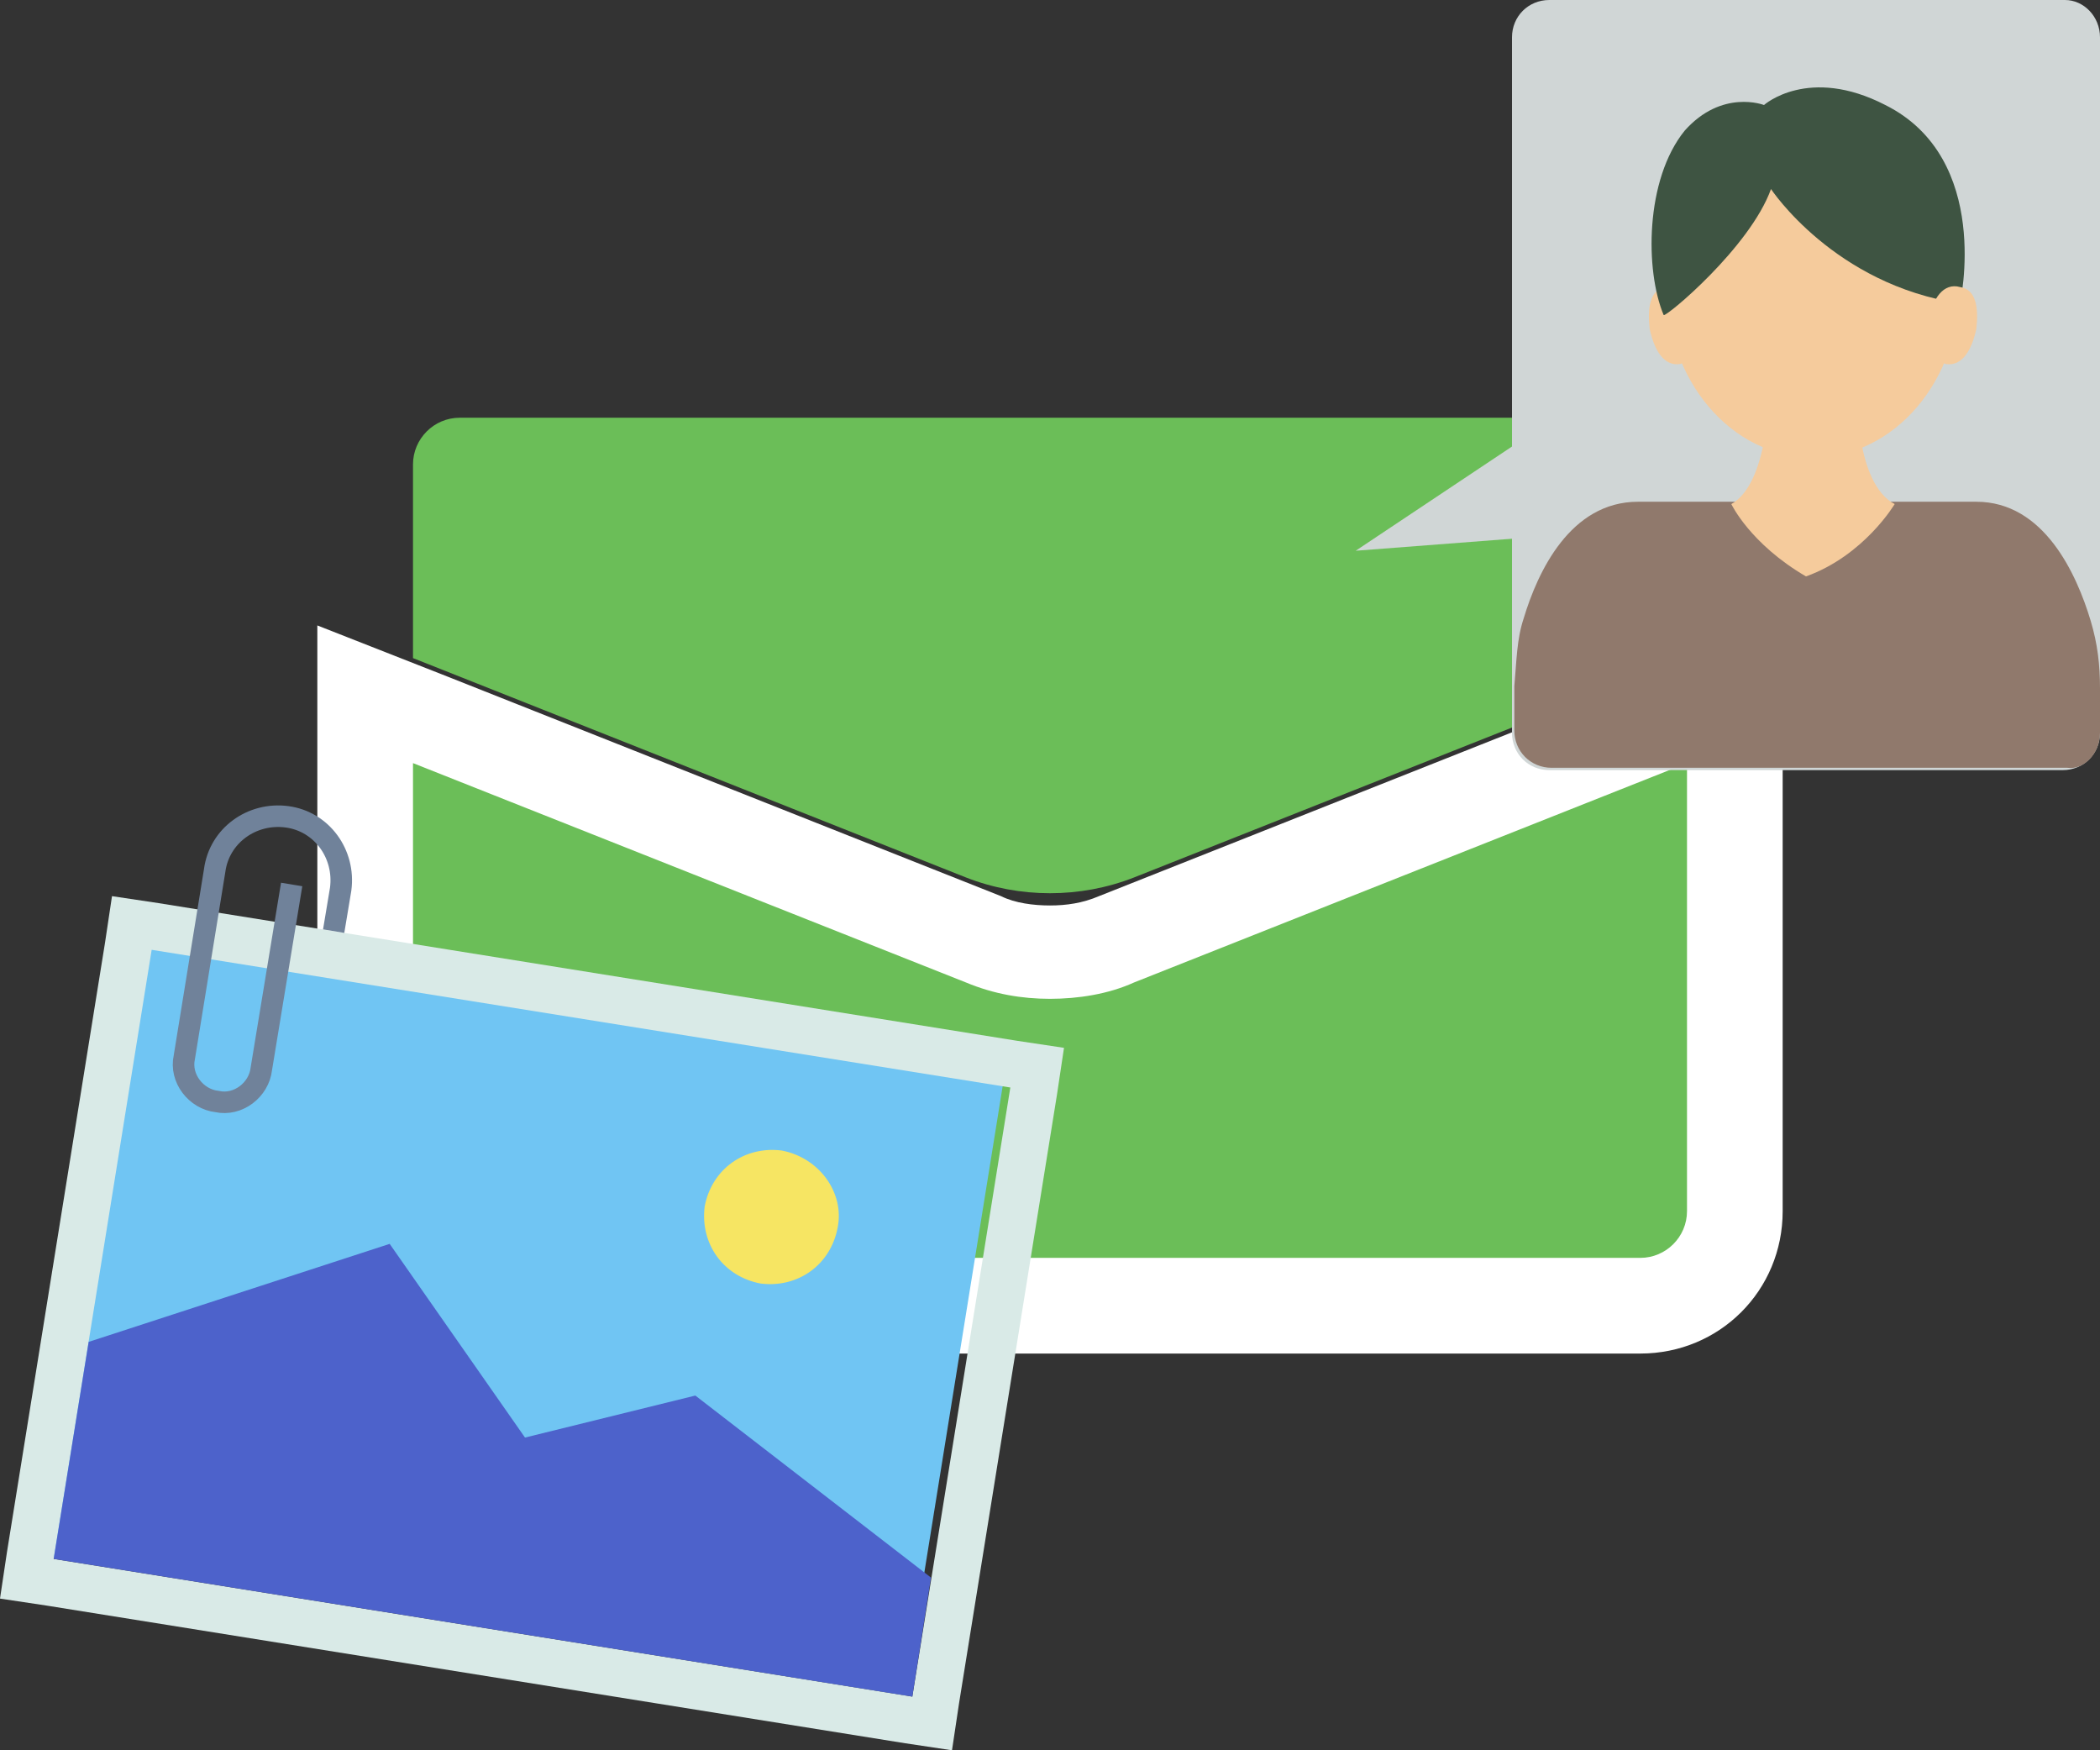 <?xml version="1.0" encoding="utf-8"?>
<!-- Generator: Adobe Illustrator 24.1.2, SVG Export Plug-In . SVG Version: 6.00 Build 0)  -->
<svg version="1.1" id="レイヤー_1" xmlns="http://www.w3.org/2000/svg" xmlns:xlink="http://www.w3.org/1999/xlink" x="0px"
	 y="0px" viewBox="0 0 90 75" style="enable-background:new 0 0 90 75;" xml:space="preserve">
<rect x="0" y="0" width="90" height="75" fill="#333333" stroke="none"/>
<style type="text/css">
	.st0{clip-path:url(#SVGID_2_);fill:#6BBE58;}
	.st1{clip-path:url(#SVGID_2_);fill:#FFFFFF;}
	.st2{clip-path:url(#SVGID_2_);fill:#D0D6D6;}
	.st3{clip-path:url(#SVGID_2_);fill:#90796C;}
	.st4{clip-path:url(#SVGID_2_);fill:#F5CB9C;}
	.st5{clip-path:url(#SVGID_2_);fill:#3E5442;}
	.st6{clip-path:url(#SVGID_2_);fill:#70C5F3;}
	.st7{clip-path:url(#SVGID_2_);fill:#D9EAE7;}
	.st8{clip-path:url(#SVGID_2_);fill:#4D62CB;}
	.st9{clip-path:url(#SVGID_2_);fill:#F6E563;}
	.st10{clip-path:url(#SVGID_2_);fill:none;stroke:#70829A;stroke-width:0.923;stroke-miterlimit:10;}
</style>
<g>
	<defs>
		<rect id="SVGID_1_" width="90" height="75"/>
	</defs>
	<clipPath id="SVGID_2_">
		<use xlink:href="#SVGID_1_"  style="overflow:visible;"/>
	</clipPath>
	<path class="st0" d="M48.6,37.6l23.7-9.4v-8.3c0-1.1-0.9-2-2-2H19.7c-1.1,0-2,0.9-2,2v8.3l23.7,9.4C43.7,38.5,46.3,38.5,48.6,37.6"
		/>
	<path class="st0" d="M19.7,56c-2.2,0-4.1-1.8-4.1-4.1V29.8l26.5,10.5c0.9,0.4,1.9,0.6,2.9,0.6s2-0.2,2.9-0.6l26.5-10.5v22.2
		c0,2.2-1.8,4.1-4.1,4.1H19.7z"/>
	<path class="st1" d="M72.3,32.7v19.2c0,1.1-0.9,2-2,2H19.7c-1.1,0-2-0.9-2-2V32.7l23.7,9.4c1.2,0.5,2.4,0.7,3.6,0.7
		c1.2,0,2.5-0.2,3.6-0.7L72.3,32.7 M13.6,26.8v5.9v19.2c0,3.3,2.7,6.1,6.1,6.1h50.6c3.4,0,6.1-2.7,6.1-6.1V32.7v-5.9L70.8,29
		l-23.7,9.4c-0.7,0.3-1.4,0.4-2.1,0.4s-1.5-0.1-2.1-0.4L19.2,29L13.6,26.8z"/>
	<path class="st2" d="M66.4,0h22.1C89.3,0,90,0.7,90,1.6v29.8c0,0.9-0.7,1.6-1.6,1.6H66.4c-0.9,0-1.6-0.7-1.6-1.6V1.6
		C64.8,0.7,65.5,0,66.4,0"/>
	<path class="st3" d="M90,31.4v-1.9c0-1-0.1-1.9-0.4-2.9c-0.6-2-2-5.1-4.9-5.1H70.2c-2.9,0-4.3,3-4.9,5c-0.3,0.9-0.3,1.8-0.4,2.9
		c0,0.4,0,1.1,0,1.9c0,0.9,0.7,1.6,1.6,1.6h22.1C89.3,33,90,32.3,90,31.4"/>
	<path class="st4" d="M79.6,16.9c0,0-0.1,3.8,1.6,4.7c0,0-1.3,2.2-3.8,3.1c-2.4-1.4-3.2-3.1-3.2-3.1c1.6-0.9,1.6-4.7,1.6-4.7H79.6z"
		/>
	<path class="st4" d="M84,12.2c0,4.1-2.8,7.4-6.3,7.4s-6.3-3.3-6.3-7.4c0-4.1,2.8-7.4,6.3-7.4S84,8.2,84,12.2"/>
	<path class="st4" d="M72.7,13.7c0.1,0.9,0,1.7-0.7,1.9c-0.7,0.1-1.1-0.6-1.3-1.5c-0.1-0.9,0-1.7,0.7-1.8
		C72.1,12.1,72.5,12.8,72.7,13.7"/>
	<path class="st5" d="M75.9,8.1c0,0,2.7,4.1,8.1,4.9c0,0,1.4-6.2-3.2-8.5c-3.3-1.7-5.2,0-5.2,0s-1.8-0.7-3.4,1.1
		c-1.7,2.1-1.7,6-0.9,7.9C71.4,13.6,75,10.6,75.9,8.1"/>
	<path class="st4" d="M82.7,13.7c-0.2,0.9,0,1.7,0.7,1.9c0.7,0.1,1.1-0.6,1.3-1.5c0.1-0.9,0-1.7-0.7-1.8
		C83.3,12.1,82.8,12.8,82.7,13.7"/>
	<rect x="9.6" y="38" transform="matrix(0.159 -0.987 0.987 0.159 -36.783 70.185)" class="st6" width="26.5" height="37.3"/>
	<path class="st7" d="M43.3,46.6l-4.2,26.1L2.3,66.8l4.2-26.1L43.3,46.6z M45.6,44.9l-2-0.3L6.8,38.7l-2-0.3l-0.3,2L0.3,66.5l-0.3,2
		l2,0.3l36.8,5.9l2,0.3l0.3-2l4.2-26.1L45.6,44.9z"/>
	<polygon class="st8" points="3.8,57.5 16.7,53.3 22.5,61.6 29.8,59.8 39.9,67.6 39.1,72.7 2.3,66.8 	"/>
	<path class="st9" d="M35.9,52.6c-0.3,1.6-1.7,2.6-3.3,2.4c-1.6-0.3-2.6-1.7-2.4-3.3c0.3-1.6,1.7-2.6,3.3-2.4
		C35.1,49.6,36.2,51.1,35.9,52.6"/>
	<path class="st10" d="M12.5,37.9l-1.3,7.9c-0.1,0.9-1,1.6-1.9,1.4c-0.9-0.1-1.6-1-1.4-1.9l1.3-8c0.2-1.5,1.6-2.5,3.1-2.3
		c1.5,0.2,2.5,1.6,2.3,3.1l-0.3,1.8"/>
	<polyline class="st2" points="65.3,18.8 58.1,23.6 65.9,23 	"/>
</g>
</svg>
